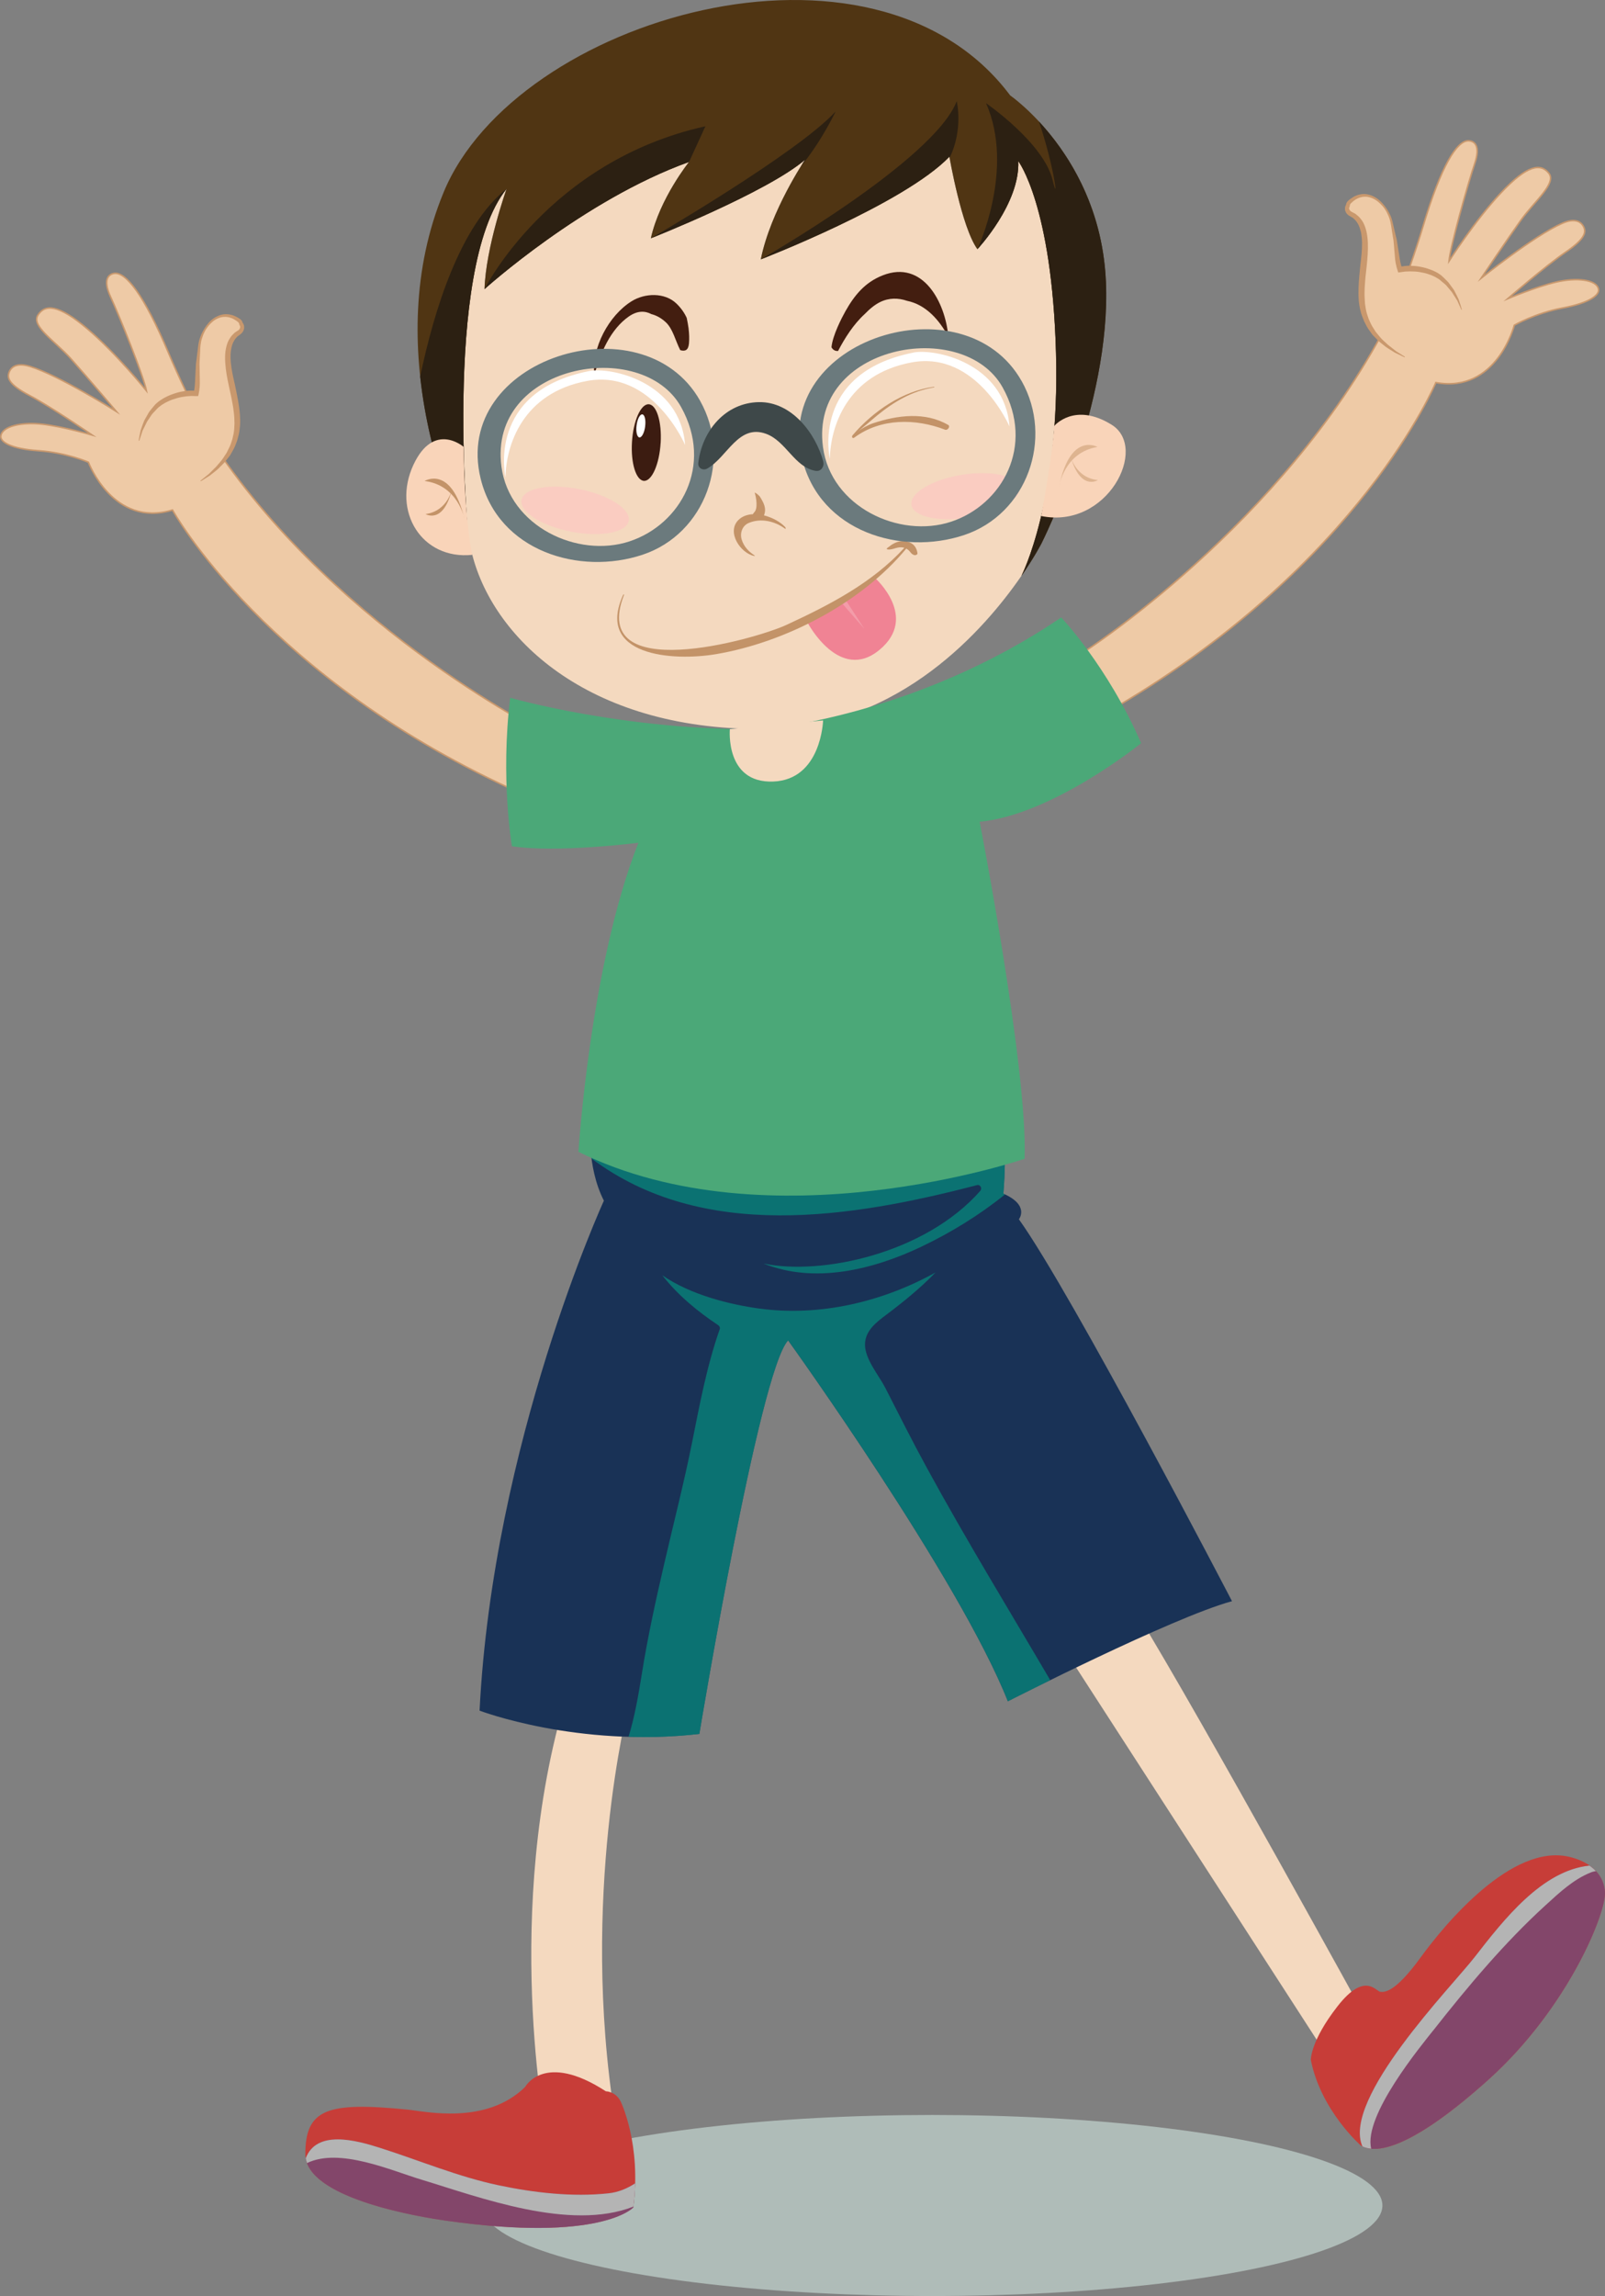 <?xml version="1.0" encoding="UTF-8"?>
<svg xmlns="http://www.w3.org/2000/svg" viewBox="0 0 369.75 528.6">
  <rect x="0" y="0" width="369.75" height="528.6" fill="#808080" stroke="none"/>
  <defs>
    <style>
      .cls-1, .cls-2 {
        fill: #eecaa6;
      }

      .cls-3 {
        fill: #b4b4b4;
      }

      .cls-4 {
        fill: #674a7f;
      }

      .cls-4, .cls-5 {
        opacity: .7;
      }

      .cls-4, .cls-5, .cls-6 {
        mix-blend-mode: multiply;
      }

      .cls-5 {
        fill: #068d7e;
      }

      .cls-7 {
        fill: #faccc1;
      }

      .cls-8 {
        fill: #fff;
      }

      .cls-9 {
        fill: #f9d4b9;
      }

      .cls-10 {
        fill: #4ba878;
      }

      .cls-11 {
        fill: #193256;
      }

      .cls-12 {
        fill: #431e10;
      }

      .cls-13 {
        fill: #503513;
      }

      .cls-14 {
        fill: #2c2012;
      }

      .cls-15 {
        fill: #afbcb8;
      }

      .cls-16 {
        isolation: isolate;
      }

      .cls-17 {
        fill: #f39ca9;
      }

      .cls-18 {
        fill: #c73d38;
      }

      .cls-19 {
        fill: #f08394;
      }

      .cls-20 {
        fill: #3c1c11;
      }

      .cls-21 {
        fill: #c9986d;
      }

      .cls-22 {
        fill: #c39368;
      }

      .cls-2 {
        stroke: #c9986d;
        stroke-miterlimit: 10;
        stroke-width: .35px;
      }

      .cls-23 {
        fill: #f4d9bf;
      }

      .cls-24 {
        fill: #3e4849;
      }

      .cls-25 {
        fill: #6b7a7d;
      }

      .cls-6 {
        opacity: .5;
      }
    </style>
  </defs>
  <g class="cls-16">
    <g id="Camada_2" data-name="Camada 2">
      <g id="Camada_1-2" data-name="Camada 1">
        <ellipse class="cls-15" cx="214.75" cy="507.76" rx="103.72" ry="20.84"/>
        <g>
          <g>
            <path class="cls-23" d="M234.58,37.1c.42,9.81-9.41,20.26-9.41,20.26-3.67-5.06-6.45-21.29-6.45-21.29-10.49,10.92-43.45,23.63-43.45,23.63,2.25-11.2,10.22-22.96,10.22-22.96-8.77,7.54-35.55,18.11-35.55,18.11,2.05-9.19,8.8-17.58,8.8-17.58-24.37,8.75-47.12,29.28-47.12,29.28.29-9.6,5.08-23.08,5.08-23.08-15.02,18.59-8.6,82.74-8.6,82.78.42.89.68,1.41.7,1.48,5.08,19.75,27.59,40.94,68.69,40.07,30.04-.64,49.5-23.15,57.81-35.22.04-.06,8.89-17.22,7.97-51.28-.92-34.12-8.69-44.22-8.69-44.22Z"/>
            <path class="cls-13" d="M254.77,64.8c-1.24-28.53-22.05-42.83-22.05-42.83-31.4-41.98-113.9-17.79-130.5,22.25-14.92,36.01,2.14,74.15,5.88,82.04,0-.04-6.41-64.19,8.6-82.78,0,0-4.79,13.48-5.08,23.08,0,0,22.75-20.54,47.12-29.28,0,0-6.75,8.39-8.8,17.58,0,0,26.78-10.58,35.55-18.11,0,0-7.97,11.75-10.22,22.96,0,0,32.96-12.71,43.45-23.63,0,0,2.78,16.23,6.45,21.29,0,0,9.83-10.46,9.41-20.26,0,0,7.78,10.1,8.69,44.22.92,34.06-7.94,51.22-7.97,51.28,3.06-4.44,4.62-7.49,4.62-7.49,0,0,16.09-31.78,14.85-60.3Z"/>
          </g>
          <g>
            <path class="cls-14" d="M111.62,66.56s22.75-20.54,47.12-29.28l3.77-8.21c-36.13,8.01-50.89,37.49-50.89,37.49Z"/>
            <path class="cls-14" d="M149.94,54.86s26.78-10.58,35.55-18.11c0,0-.4.6-1.03,1.61,4.9-5.96,8.05-12.71,8.05-12.71-8.7,9.55-42.57,29.22-42.57,29.22Z"/>
            <path class="cls-14" d="M96.8,86.74c2.1,19.35,9.06,34.82,11.29,39.52,0-.04-6.41-64.19,8.6-82.78-10.68,8.43-16.69,27.91-19.9,43.25Z"/>
            <path class="cls-14" d="M254.77,64.8c-.78-17.87-9.23-30.15-15.44-36.85,3.41,9.93,4.71,19.86,3.16,13.49-2.1-8.59-15.34-17.69-15.34-17.69,6.73,15.18-1.97,33.6-1.97,33.6,0,0,9.83-10.46,9.41-20.26,0,0,7.78,10.1,8.69,44.22.92,34.06-7.94,51.22-7.97,51.28,3.06-4.44,4.62-7.49,4.62-7.49,0,0,16.09-31.78,14.85-60.3Z"/>
            <path class="cls-14" d="M220.4,23.3c-5.23,13.64-45.13,36.4-45.13,36.4,0,0,32.96-12.71,43.45-23.63,0,0,.02.1.05.26,3.21-6.63,1.63-13.04,1.63-13.04Z"/>
          </g>
          <path class="cls-9" d="M242.87,98.06s4.65-5.6,13.23-.27c8.58,5.33-1.01,24.13-16.24,21.01,0,0,2.6-13.75,3.01-20.74Z"/>
          <g class="cls-6">
            <path class="cls-22" d="M252.82,102.9s-6.24-3.57-8.81,9.03c0,0,1.14-7.75,8.81-9.03Z"/>
            <path class="cls-22" d="M252.92,110.52s-4.05,2.7-6.37-5.69c0,0,1.13,5.18,6.37,5.69Z"/>
          </g>
          <g>
            <path class="cls-9" d="M106.81,102.88s-6.84-5.97-11.56,4.12c-5,10.7,1.9,21.94,13.55,20.74,0,0-1.76-7.31-1.99-24.86Z"/>
            <path class="cls-22" d="M97.82,110.74s6.09-3.81,9.17,8.66c0,0-1.46-7.69-9.17-8.66Z"/>
            <path class="cls-22" d="M98.04,118.35s4.16,2.54,6.14-5.93c0,0-.93,5.22-6.14,5.93Z"/>
          </g>
        </g>
        <g>
          <g>
            <path class="cls-20" d="M152.19,101.98c-.29,4.86-2,8.77-3.81,8.73-1.83-.06-3.09-4.05-2.79-8.92.29-4.86,2.01-8.78,3.83-8.72,1.83.04,3.07,4.04,2.78,8.91Z"/>
            <path class="cls-8" d="M148.63,98.17c-.19,1.47-.79,2.59-1.33,2.54-.55-.07-.84-1.31-.65-2.78.18-1.47.78-2.6,1.33-2.53.55.07.84,1.31.64,2.78Z"/>
          </g>
          <path class="cls-7" d="M144.85,119.9c-.49,2.71-6.4,3.83-13.22,2.52-6.82-1.33-11.96-4.59-11.48-7.31.48-2.72,6.41-3.85,13.22-2.52,6.82,1.33,11.96,4.6,11.48,7.3Z"/>
          <path class="cls-7" d="M234.8,112.2c.48,2.71-4.68,5.82-11.53,6.95-6.86,1.12-12.8-.16-13.3-2.87-.49-2.71,4.68-5.83,11.53-6.95,6.85-1.12,12.81.17,13.31,2.88Z"/>
          <path class="cls-22" d="M170.86,124.19c-.44-1.47.14-3.16,1.62-3.79,2.83-1.19,6.06-.42,8.47,1.39.06-.15.06-.32-.07-.45-1.07-1.16-2.93-2.19-4.88-2.69.64-1.63-.06-2.88-.94-4.32-.16-.25-1.28-1.17-1.18-.85.34,1.11.77,3.61-.13,4.47-.14.14-.23.29-.3.43-1.29.07-2.5.47-3.39,1.39-2.7,2.79.55,7.62,3.71,8.23.06,0,.11-.02.15-.06-1.4-.91-2.54-2.03-3.06-3.74Z"/>
          <path class="cls-12" d="M158.64,75.67c-.11-.84-.27-1.66-.44-2.48-.53-1.16-1.28-2.25-2.34-3.28-2.73-2.65-7.34-2.45-10.38-.54-5.22,3.27-9.23,10.68-8.56,16.98,1.43-5.22,3.75-10.55,7.92-13.47,1.99-1.39,3.74-1.35,5.23-.56,1.14.29,2.27.9,3.3,1.86,1.65,1.52,2.23,4.28,3.34,6.43,1.18.36,1.87-.03,2.01-1.54.1-1.13.05-2.27-.09-3.4Z"/>
          <path class="cls-12" d="M193.07,80.8c1.53-2.94,3.56-6.15,6.13-8.49,1.12-1.16,2.3-2.15,3.54-2.76,2.07-1.02,4.2-.98,6.2-.3,4.31.88,7.38,4.3,9.51,8.24,0-.03.01-.06.01-.08-.7-7.83-5.83-17.66-15.1-14.02-4.06,1.59-6.5,4.54-8.6,8.27-.79,1.41-2.96,5.54-3.21,8.3.4.68.94.89,1.51.84Z"/>
          <path class="cls-22" d="M218.41,97.82c-5.27-3.06-11.7-2.25-17.29-.37-1.3.44-2.44,1.15-3.58,1.87,1.15-.73,3.06-2.47,4.53-3.67,3.94-3.21,8.03-5.63,13.11-6.47.07-.01.11-.15.02-.14-7.32.99-14.04,5.63-18.78,11.16-.3.35-.04.86.4.54,6.08-4.51,14.13-4.42,20.91-1.81.57.22,1.3-.77.69-1.12Z"/>
          <g>
            <path class="cls-19" d="M186.12,143.48s7.29,13.72,16.46,6.16c9.17-7.56-1-16.58-1-16.58l-15.46,10.41Z"/>
            <polygon class="cls-17" points="199.12 144.76 193.51 138.36 194.57 137.75 199.12 144.76"/>
            <path class="cls-22" d="M211.37,127.52c-.09-1.14-.68-2.22-1.86-2.66-1.63-.61-2.95-.19-4.2.62-.28.23-.56.45-.87.65-.08.05-.25.3-.06.34.89.21,1.81-.33,2.71-.44.47-.06.87-.03,1.25.09-7.43,8.1-17.22,13.14-27.08,17.71-7.52,3.49-45.71,14.11-37.5-6.87.05-.14-.15-.14-.19-.03-6.45,14.07,11.36,15.37,21.39,13.67,15.87-2.68,33.45-11.74,43.82-24.3.16.09.31.19.47.32.53.44.61.91,1.32,1.16.3.11.59-.03.81-.26Z"/>
          </g>
        </g>
        <g>
          <path class="cls-25" d="M161.27,92.24c-13.2-23.4-57.36-9.71-50.53,18,4.11,16.68,22.77,22.31,37.3,17.47,14.47-4.82,20.7-22.22,13.23-35.46ZM145.05,124.63c-11.98,3.96-27.7-3.45-29.53-17.18-3.13-23.57,32.35-30.01,41.4-13.72,7.47,13.45-.1,27-11.88,30.9Z"/>
          <path class="cls-25" d="M235.34,87.71c-13.17-23.34-57.37-9.74-50.52,18,4.11,16.68,22.77,22.31,37.3,17.47,14.47-4.83,20.69-22.23,13.23-35.47ZM219.12,120.11c-11.98,3.96-27.7-3.46-29.53-17.19-3.13-23.57,32.35-30.01,41.4-13.71,7.47,13.45-.11,27-11.87,30.9Z"/>
          <path class="cls-24" d="M189.66,106.24c-1.79-6.53-7.3-13.77-14.8-13.66-7.76.12-13.11,6.59-13.99,13.99-.14,1.23,1.1,1.86,2.1,1.28,4.6-2.62,7.13-10.32,13.53-7.97,4.6,1.69,6.52,7.68,11.38,8.52,1.29.22,2.08-1.03,1.77-2.17Z"/>
          <path class="cls-8" d="M210.4,81.18c-23.74,4.71-19.23,24.45-19.23,24.45.16-7.33,3.87-19.44,18.87-22.2,14.99-2.75,22.52,14.75,22.52,14.75-1.15-14.65-17.22-18-22.16-17.01Z"/>
          <path class="cls-8" d="M135.67,85.44c-23.74,4.72-19.23,24.45-19.23,24.45.16-7.33,3.88-19.45,18.87-22.2,15-2.75,22.52,14.75,22.52,14.75-1.14-14.65-17.21-18-22.16-17.01Z"/>
        </g>
        <g>
          <path class="cls-23" d="M144.75,392.75s-11.25,43.96-3.07,94.89l-15.85,3.75s-10.23-51.46,4.61-100.78l14.32,2.14Z"/>
          <path class="cls-23" d="M244.97,379.35l61.36,94.89s5.12,4.29,9.21-8.04c0,0-38.87-70.76-53.69-94.88l-16.87,8.04Z"/>
          <g>
            <path class="cls-2" d="M126.97,169.57s-48.49-23.7-77.34-66.62c0,0-5.43-8.96-10.92-21.96-5.49-13-9.71-18.43-12.39-18.05-1.17.17-2.79,1.23-.83,5.45,1.97,4.21,7.62,18.29,8.25,21.58,0,0-6.87-8.55-13.59-14.25-6.73-5.72-9.8-5.72-11.42-3.17-1.62,2.54,4,6,7.65,10.09,3.65,4.09,10.44,12.1,10.44,12.1,0,0-13.21-8.34-19.94-10.39-2.51-.76-4.09-.23-4.72,1.2-.62,1.42-.24,2.93,4.68,5.52,4.92,2.59,14.4,9.09,14.4,9.09,0,0-6.64-1.94-11.47-2.5-4.83-.56-9.4.49-9.59,2.78-.11,1.33,2.33,2.89,8.72,3.33,6.38.43,11.46,2.64,11.46,2.64,0,0,5.7,15.16,19.38,11.01,0,0,21.58,39.18,80.78,65.45l6.47-13.27Z"/>
            <g>
              <path class="cls-1" d="M36.11,93.46c1.96-1.84,5.82-3.21,9.08-2.88.16-.69.28-1.4.3-2.16.05-3.08-.04-6.16.47-9.21.78-4.56,4.88-8.73,9.21-5.37.24.18.34.45.38.73.54.64.18,1.57-.45,1.94-4.3,2.54-2.19,9.64-1.35,13.63,1.1,5.31,1.79,9.62-1.11,14.36-1.29,2.11-3.68,4.49-6.42,6.23l-14.19-9.28c.56-3.11,2.1-6.11,4.1-7.99Z"/>
              <path class="cls-21" d="M32.08,101.47l.76-2.3c.35-.71.68-1.41,1.03-2.09l.65-.97c.23-.31.4-.67.67-.94l.78-.83c.28-.29.47-.53.81-.75.31-.26.62-.48.93-.64.29-.19.62-.36.97-.52.66-.33,1.38-.57,2.09-.77.72-.21,1.44-.33,2.18-.42l1.1-.08,1.08.03h.52s.11-.46.11-.46c.23-1.08.32-2.28.27-3.32l-.06-3.22c-.03-.54.03-1.05.05-1.59l.08-1.59c.04-1.06.1-2.14.44-3.12.15-.49.33-.98.57-1.44.22-.47.51-.91.82-1.3.63-.8,1.41-1.49,2.32-1.87.45-.2.93-.32,1.4-.32.24-.02.48-.01.71.03.24.02.47.07.7.16.46.12.89.37,1.29.63l.52.38c.08.11.16.21.23.31-.02.07-.02.12,0,.17l.11.24h0c.15.22.16.46.05.72-.05.13-.14.24-.24.34-.04.06-.11.07-.15.12l-.29.19-.51.34-.53.52c-.34.35-.58.75-.82,1.16-.46.84-.65,1.76-.79,2.66-.1.91-.1,1.82-.03,2.7.11,1.77.45,3.48.81,5.16.37,1.65.73,3.34,1,4.97.11.83.23,1.66.27,2.47l.04,1.23-.06,1.22c-.04.81-.23,1.61-.42,2.4-.25.77-.48,1.56-.89,2.27-.19.35-.35.78-.55,1.07l-.7,1.06c-.46.72-1.03,1.25-1.54,1.9l-1.75,1.74-1.94,1.56.08.12,2.11-1.33c.65-.53,1.33-1.01,1.96-1.59.58-.63,1.27-1.2,1.77-1.88l.78-.99c.3-.38.45-.76.68-1.14.48-.75.77-1.59,1.08-2.42.24-.86.5-1.73.57-2.62.13-.89.16-1.78.11-2.67-.03-.89-.14-1.75-.25-2.63-.27-1.73-.6-3.4-.97-5.09-.38-1.65-.76-3.29-.91-4.93-.08-.83-.09-1.64-.03-2.44.11-.78.24-1.56.57-2.24.17-.33.36-.67.59-.93l.34-.39.49-.37.23-.17c.11-.1.23-.17.33-.28.19-.21.35-.44.44-.72.21-.53.13-1.26-.28-1.7l.1.25c-.05-.2-.13-.41-.21-.61-.09-.12-.17-.2-.25-.31-.35-.29-.5-.33-.76-.51-.48-.26-.97-.5-1.52-.61-.26-.08-.52-.12-.8-.13-.27-.03-.54-.03-.81.01-.54.05-1.07.22-1.55.45-.99.45-1.81,1.2-2.45,2.07-.33.43-.62.89-.87,1.37-.27.48-.48.98-.65,1.5-.4,1.04-.45,2.13-.59,3.19l-.2,1.61c-.06.54-.17,1.08-.18,1.61l-.16,3.22c-.04,1.11-.1,2.05-.35,3.06l.62-.46c-.82-.06-1.62-.08-2.42.01-.8.12-1.6.27-2.36.52-.76.24-1.52.52-2.24.9-.36.17-.72.37-1.07.62-.37.22-.7.46-.98.73-.3.23-.62.6-.86.9l-.78.96c-.26.31-.42.7-.64,1.05l-.61,1.07c-.33.76-.59,1.55-.86,2.31-.18.79-.33,1.58-.47,2.38l.13.04Z"/>
            </g>
          </g>
          <g>
            <path class="cls-2" d="M249.63,150.14s45.68-29.22,69.78-75.24c0,0,4.44-9.54,8.51-23.1,4.07-13.56,7.69-19.45,10.39-19.39,1.18.03,2.91.89,1.41,5.31-1.51,4.41-5.63,19.08-5.91,22.41,0,0,5.92-9.31,11.99-15.76,6.08-6.46,9.13-6.83,11.01-4.49,1.88,2.34-3.33,6.44-6.52,10.93-3.19,4.49-9.08,13.24-9.08,13.24,0,0,12.24-9.83,18.71-12.65,2.41-1.06,4.03-.7,4.81.63.78,1.34.56,2.89-4.07,6.04-4.61,3.15-13.34,10.71-13.34,10.71,0,0,6.39-2.71,11.13-3.83,4.74-1.12,9.4-.61,9.82,1.64.25,1.31-2,3.15-8.29,4.32-6.29,1.18-11.12,3.96-11.12,3.96,0,0-4.05,15.74-18.08,13.21,0,0-17.29,41.46-73.32,74.48l-7.84-12.44Z"/>
            <g>
              <path class="cls-1" d="M331.83,63.89c-2.14-1.61-6.13-2.51-9.33-1.81-.23-.66-.42-1.35-.52-2.1-.38-3.06-.6-6.12-1.45-9.1-1.26-4.44-5.77-8.11-9.72-4.26-.22.21-.29.5-.29.77-.47.7-.02,1.58.64,1.88,4.56,2.02,3.21,9.32,2.8,13.38-.54,5.41-.76,9.77,2.63,14.15,1.51,1.95,4.14,4.04,7.05,5.44l13.11-10.88c-.89-3.04-2.75-5.83-4.92-7.46Z"/>
              <path class="cls-21" d="M336.69,71.37l-.99-2.19c-.43-.66-.83-1.32-1.25-1.96l-.75-.89c-.25-.28-.47-.61-.76-.85l-.87-.73c-.31-.27-.53-.48-.89-.66-.33-.22-.66-.41-.98-.53-.32-.17-.66-.29-1.02-.4-.7-.26-1.43-.41-2.16-.53-.73-.12-1.47-.15-2.2-.15l-1.11.04-1.08.15-.51.07-.15-.46c-.35-1.05-.58-2.23-.63-3.27l-.27-3.2c-.03-.55-.16-1.05-.23-1.57l-.25-1.57c-.15-1.05-.33-2.12-.77-3.05-.2-.47-.43-.94-.73-1.37-.26-.44-.6-.84-.95-1.19-.71-.73-1.56-1.32-2.49-1.59-.47-.16-.96-.21-1.43-.17-.25,0-.48.05-.71.12-.24.05-.46.12-.68.24-.44.18-.84.47-1.21.78l-.48.44c-.05.11-.14.23-.18.34.02.07.03.11,0,.16l-.07.25h0c-.14.23-.11.48.03.72.06.12.17.22.27.3.05.05.12.06.17.1l.3.16.55.29.57.46c.38.31.66.67.94,1.05.55.77.84,1.67,1.07,2.55.19.89.3,1.78.33,2.67.07,1.78-.09,3.52-.26,5.23-.2,1.68-.38,3.39-.47,5.06-.03.83-.06,1.67,0,2.48l.07,1.23.19,1.21c.13.81.41,1.57.67,2.33.34.74.65,1.49,1.12,2.15.22.32.42.74.66.99l.8.97c.53.66,1.16,1.13,1.74,1.71l1.93,1.53,2.08,1.32-.05.13-2.25-1.08c-.7-.46-1.43-.85-2.12-1.35-.65-.55-1.39-1.04-1.96-1.65l-.88-.9c-.34-.34-.54-.7-.81-1.06-.55-.68-.93-1.49-1.33-2.28-.33-.81-.68-1.65-.86-2.53-.21-.88-.35-1.75-.39-2.64-.06-.88-.04-1.77-.02-2.64.07-1.76.24-3.45.42-5.17.2-1.69.4-3.36.38-5.01-.01-.83-.09-1.63-.23-2.42-.19-.76-.4-1.53-.81-2.17-.2-.3-.43-.62-.68-.85l-.38-.35-.54-.32-.24-.14c-.12-.07-.26-.13-.35-.24-.22-.17-.4-.39-.52-.66-.26-.5-.26-1.23.11-1.72l-.09.25c.03-.21.09-.43.15-.62.08-.13.15-.23.23-.34.31-.34.46-.39.69-.6.44-.31.91-.62,1.44-.8.25-.11.52-.18.79-.22.27-.07.54-.09.81-.09.54-.02,1.08.1,1.59.27,1.02.34,1.92.98,2.65,1.77.37.39.71.81,1,1.26.32.44.57.92.81,1.41.51.99.66,2.06.92,3.11l.37,1.58c.12.53.28,1.06.35,1.59l.5,3.17c.16,1.1.32,2.03.67,3.01l-.67-.39c.81-.16,1.6-.27,2.41-.27.8.02,1.61.08,2.4.23.79.15,1.57.35,2.32.64.38.12.76.28,1.14.48.39.18.74.38,1.05.62.32.19.67.53.95.8l.87.86c.3.29.49.65.75.97l.72.99c.4.72.74,1.47,1.1,2.2.26.76.49,1.53.72,2.31l-.13.05Z"/>
            </g>
          </g>
          <path class="cls-11" d="M136.05,258.74s-1.02,9.65,3.07,17.69c0,0-25.56,55.75-28.64,117.4,0,0,22.5,8.58,50.63,5.36,0,0,13.81-83.62,20.45-90.6,0,0,39.37,54.68,50.62,83.09,0,0,37.84-19.29,51.64-23.05,0,0-36.82-70.77-49.09-87.92,0,0,2.56-3.22-3.58-5.9,0,0,1.02-11.26-.51-16.08-1.53-4.83-94.6,0-94.6,0Z"/>
          <path class="cls-5" d="M225.08,272.84c.75-.2,1.26.75.74,1.34-12.69,14.41-36.59,19.53-49.93,16.71,11.77,4.75,25.31,1.41,36.45-3.91,6.75-3.22,13.26-7.22,19.18-11.98-.12-.06-.23-.12-.36-.18,0,0,1.02-11.26-.51-16.08-1.53-4.83-94.6,0-94.6,0,0,0-.36,3.48.23,7.99,25.64,19.21,59.94,13.63,88.81,6.11Z"/>
          <path class="cls-5" d="M213.57,338.02c-3.35-6.12-6.48-12.35-9.65-18.56-1.43-2.78-4.64-6.53-4.65-9.88,0-3.22,2.64-5.19,4.92-6.9,4-3.01,7.85-6.14,11.33-9.73-12.29,6.84-26.82,10.2-40.62,8.31-6.62-.91-15.75-3.1-22.32-7.66,3.57,4.59,8.12,8.32,12.88,11.49.27.18.47.56.35.91-2.98,8.48-4.62,17.34-6.39,26.17-1.87,9.33-4.25,18.53-6.39,27.8-1.97,8.51-3.82,16.89-5.19,25.53-.78,4.85-1.62,9.7-3.04,14.36,5.11.16,10.59,0,16.32-.66,0,0,13.81-83.62,20.45-90.6,0,0,39.37,54.68,50.62,83.09,0,0,3.96-2.01,9.76-4.87-9.53-16.23-19.35-32.26-28.38-48.8Z"/>
          <path class="cls-10" d="M117.52,160.64s26.46,7.64,58.3,7.24c0,0,34.9-2.81,68.65-25.73,0,0,10.74,11.26,18.41,28.95,0,0-20.32,16.49-37.19,18.09,0,0,11.11,57.09,10.35,77.59,0,0-58.68,20.11-102.78-1.6,0,0,2.69-43.02,13.81-71.16,0,0-18.79,2.41-29.14.8,0,0-2.68-15.69-.39-34.18Z"/>
          <path class="cls-23" d="M168.14,167.87s-1.15,12.47,9.97,12.06c11.12-.4,11.51-14.07,11.51-14.07l-21.48,2.01Z"/>
          <path class="cls-18" d="M313.49,493.94s-9.21-8.04-11.51-19.7c0,0-.13-4.29,6.14-12.33,6.27-8.04,8.82-3.49,9.85-3.35,1.02.13,3.45.13,9.2-7.77,5.75-7.91,21.07-26.34,34.26-23.32,4.09.94,7.92,3.36,8.31,8.05.38,4.69-8.44,26.67-26.72,43.16-18.29,16.48-26.33,17.28-29.53,15.27Z"/>
          <path class="cls-4" d="M366.19,429.51c-10.95,1.11-19.78,12.47-26.49,21.1-5.19,6.68-30.63,32.61-25.82,43.55,3.44,1.7,11.55.35,29.14-15.49,18.28-16.49,27.1-38.47,26.72-43.16-.22-2.72-1.62-4.66-3.55-6Z"/>
          <path class="cls-3" d="M330.18,467.46c7.89-10.04,16.5-20.3,25.88-28.83,3.19-2.91,6.39-5.93,10.38-7.53.41-.17.82-.27,1.22-.31-.44-.47-.93-.9-1.48-1.28-10.95,1.11-19.78,12.47-26.49,21.1-5.19,6.68-30.63,32.61-25.82,43.55.55.27,1.22.45,2.02.52-1.88-7.62,11.63-23.85,14.27-27.21Z"/>
          <path class="cls-18" d="M143.02,483.89s4.79,9.85,2.87,24.32c0,0-7.39,8.16-43.33,3.01-4.22-.6-32.22-4.82-32.22-15.28s5.16-12.09,23.59-10.25c4.03.4,18.02,3.62,27.04-5.22,0,0,4.41-8.24,18.6,1,0,0,2.3,0,3.46,2.42Z"/>
          <path class="cls-4" d="M140.21,504.95c-8.33.9-17.15-.12-25.35-1.84-9.42-1.99-18.25-5.74-27.42-8.65-5.43-1.72-14.51-4.21-17.02,2.43,1.6,9.77,28.05,13.76,32.14,14.34,35.95,5.14,43.33-3.01,43.33-3.01.26-1.95.39-3.8.43-5.56-1.83,1.19-3.84,2.05-6.11,2.3Z"/>
          <path class="cls-3" d="M97.16,501.83c13.24,4,34.12,11.93,48.76,6.18.24-1.87.37-3.65.41-5.36-1.83,1.19-3.84,2.05-6.11,2.3-8.33.9-17.15-.12-25.35-1.84-9.42-1.99-18.25-5.74-27.42-8.65-5.43-1.72-14.51-4.21-17.02,2.43.06.38.17.74.3,1.1,7.52-3.62,19.31,1.7,26.43,3.84Z"/>
        </g>
      </g>
    </g>
  </g>
</svg>